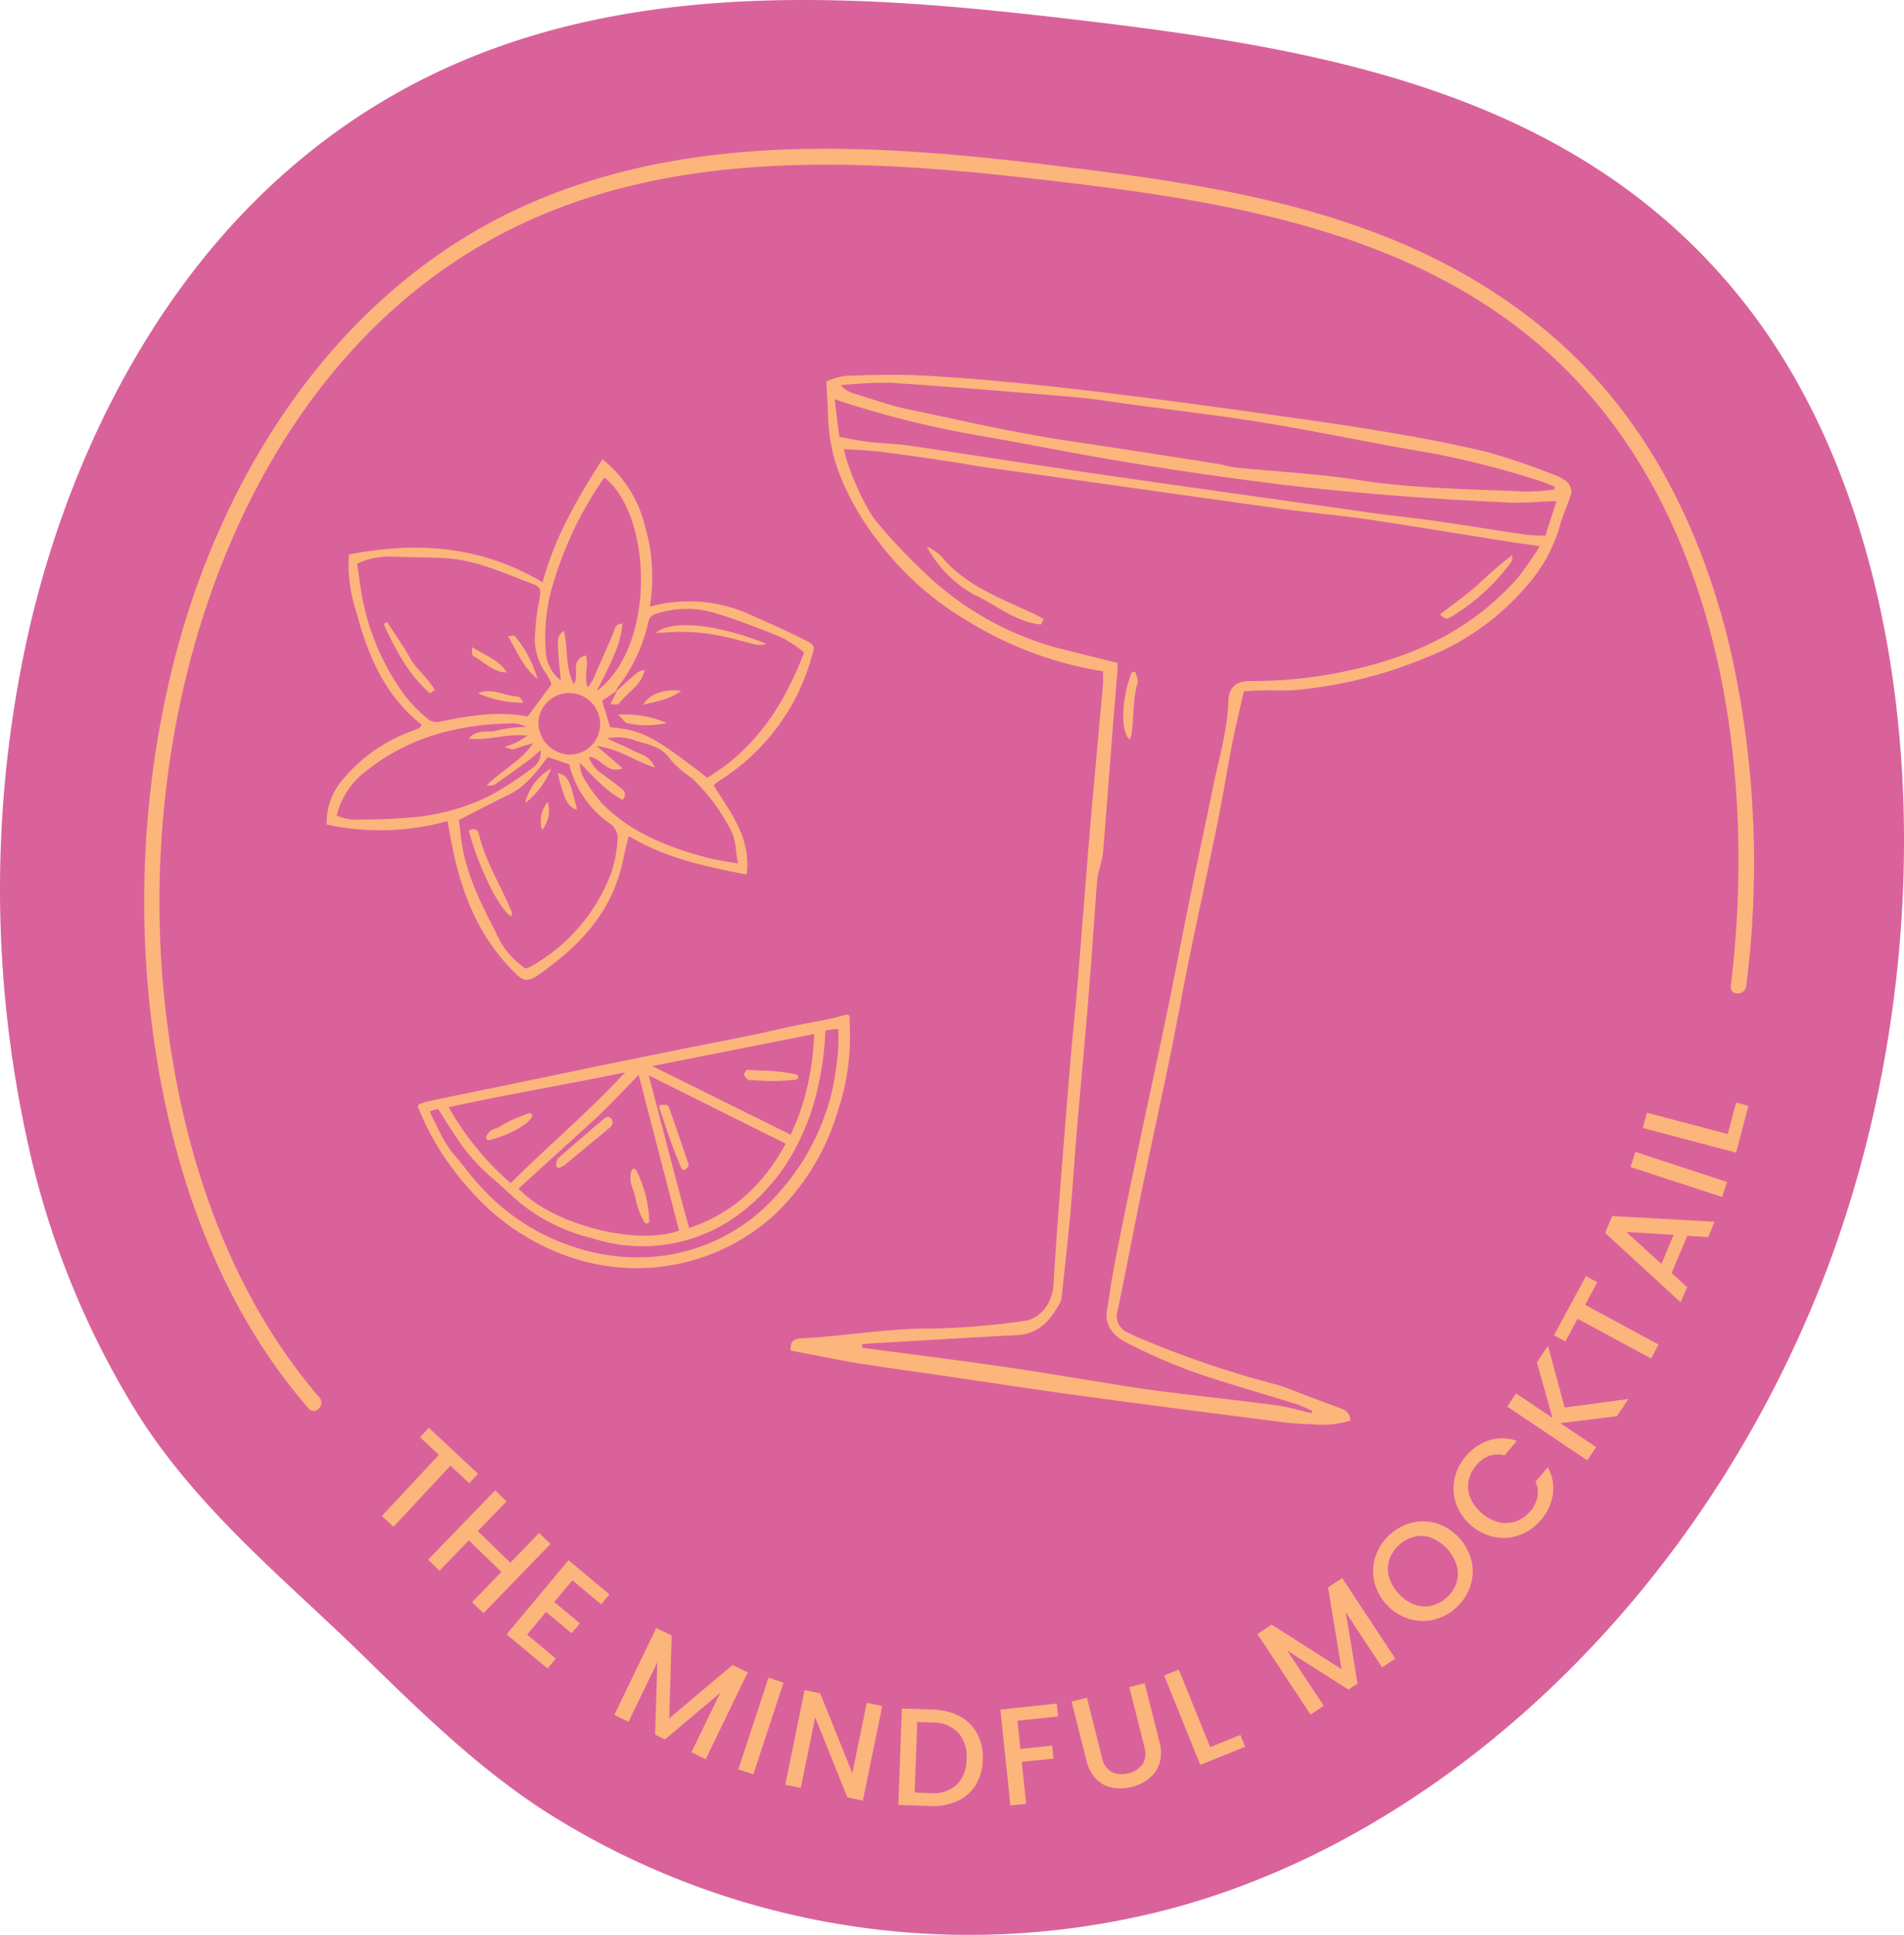<?xml version="1.0" encoding="UTF-8"?> <svg xmlns="http://www.w3.org/2000/svg" xmlns:xlink="http://www.w3.org/1999/xlink" width="238.031" height="241.818" viewBox="0 0 238.031 241.818"><defs><style>.a{fill:none;}.b{clip-path:url(#a);}.c{fill:#da629b;}.d{fill:#fcb67c;}</style><clipPath id="a"><rect class="a" width="238.031" height="241.818"></rect></clipPath></defs><g class="b" transform="translate(0 0)"><path class="c" d="M218.757,38.728c-21.151-27.657-54.376-32.777-85.4-36.4C99.35-1.64,61.372-3.9,32.236,24.762,18.417,38.357,8.453,57.683,3.618,78.792a146.292,146.292,0,0,0-.438,62.667,107.682,107.682,0,0,0,14.458,35.935c7.711,11.827,18.275,20.256,27.764,29.54,7.709,7.543,15.405,15.021,24.255,20.394a98.71,98.71,0,0,0,72.566,12.221c34.136-7.363,67.8-36.109,84.73-77.257s14.661-93.675-8.2-123.563" transform="translate(0 0)"></path><path class="d" d="M209.7,114.37a121.641,121.641,0,0,0-1.8-41.252c-2.752-12.168-7.784-23.979-15.964-33.506-7.8-9.081-18.044-15.5-29.207-19.626-11.06-4.095-22.774-6.043-34.429-7.531C105.24,9.508,80.511,6.89,58.485,16.172,34.079,26.459,18.837,50.1,12.8,75.154a123.024,123.024,0,0,0-2.352,44.513c1.795,13.8,5.92,27.546,13.438,39.344a71.165,71.165,0,0,0,6.077,8.142c.809.943,2.166-.425,1.362-1.362-9-10.47-14.448-23.5-17.351-36.9A120.211,120.211,0,0,1,12.74,85.435c3.892-25.4,16.479-51.037,39.536-64.08,20.675-11.7,45.156-10.526,67.954-7.943,22.435,2.541,46.736,5.892,64.305,21.434,19.289,17.064,25.127,44.476,24.081,69.24-.144,3.438-.432,6.867-.844,10.283-.147,1.228,1.78,1.217,1.927,0" transform="translate(8.606 8.877)"></path><path class="d" d="M36.968,99l-1.1,1.181L33.522,97.99,26.4,105.626l-1.447-1.349,7.122-7.637-2.359-2.2,1.1-1.179Z" transform="translate(22.794 85.19)"></path><path class="d" d="M43.272,104.041,34.889,112.7l-1.422-1.376,3.668-3.789L33.059,103.6l-3.668,3.789-1.42-1.376,8.383-8.662,1.422,1.376-3.6,3.714,4.076,3.946,3.593-3.716Z" transform="translate(25.551 88.921)"></path><path class="d" d="M41.322,104.416l-2.267,2.715,3.2,2.669-1.035,1.238-3.194-2.669-2.369,2.836,3.593,3-1.033,1.238L33.1,111.177l7.738-9.267,5.113,4.271-1.033,1.238Z" transform="translate(30.235 93.09)"></path><path class="d" d="M56.815,111.877,51.56,122.726l-1.779-.863,3.6-7.43-6.908,5.828-1.234-.6.274-9.041-3.6,7.43-1.778-.863,5.254-10.847,1.919.93L47,117.625l7.914-6.67Z" transform="translate(36.662 97.139)"></path><rect class="d" width="12.053" height="1.977" transform="matrix(0.313, -0.95, 0.95, 0.313, 92.303, 221.136)"></rect><path class="d" d="M61.008,124.205l-1.936-.4L55.046,113.8l-1.8,8.819-1.938-.4,2.419-11.827,1.938.4,4.028,9.994,1.8-8.8,1.936.4Z" transform="translate(46.865 100.839)"></path><path class="d" d="M66.414,112.593a5.271,5.271,0,0,1,2.158,2.2,6.378,6.378,0,0,1,.672,3.243,6.217,6.217,0,0,1-.905,3.161,5.214,5.214,0,0,1-2.311,1.99,7.506,7.506,0,0,1-3.4.6l-3.934-.143.44-12.047,3.934.144a7.385,7.385,0,0,1,3.345.859m-.442,8.549a4.395,4.395,0,0,0,1.244-3.182,4.546,4.546,0,0,0-1.006-3.316,4.281,4.281,0,0,0-3.2-1.3l-1.957-.073-.321,8.823,1.957.071a4.352,4.352,0,0,0,3.283-1.026" transform="translate(53.615 101.932)"></path><path class="d" d="M72.413,111.275l.17,1.6-5.09.536.373,3.536,3.967-.417L72,118.139l-3.967.417.553,5.243-1.967.207-1.263-11.988Z" transform="translate(59.702 101.645)"></path><path class="d" d="M71.931,111.757l1.873,7.451a2.743,2.743,0,0,0,1.2,1.827,3.267,3.267,0,0,0,3.9-.982,2.741,2.741,0,0,0,.2-2.176l-1.873-7.453,1.917-.482,1.866,7.418A4.607,4.607,0,0,1,81,119.939a3.974,3.974,0,0,1-1.293,1.9,5.544,5.544,0,0,1-2.181,1.068,5.475,5.475,0,0,1-2.419.088,3.869,3.869,0,0,1-2.011-1.068,4.707,4.707,0,0,1-1.215-2.269l-1.864-7.42Z" transform="translate(63.954 100.428)"></path><path class="d" d="M81.811,118.746l3.779-1.527.6,1.479-5.612,2.269-4.516-11.176,1.833-.74Z" transform="translate(69.476 99.613)"></path><path class="d" d="M92.751,103.078l6.638,10.061-1.651,1.091-4.544-6.892,1.475,8.917-1.142.754-7.631-4.858,4.546,6.892-1.651,1.089L82.154,110.07l1.779-1.175,8.739,5.559-1.688-10.21Z" transform="translate(75.044 94.157)"></path><path class="d" d="M97.239,111.666a5.836,5.836,0,0,1-3.138-.136,6.207,6.207,0,0,1-2.744-1.81,6.14,6.14,0,0,1-1.514-2.908,5.855,5.855,0,0,1,.189-3.128,6.5,6.5,0,0,1,4.61-4.16,5.8,5.8,0,0,1,3.125.136,6.6,6.6,0,0,1,4.259,4.719,5.8,5.8,0,0,1-.178,3.128,6.286,6.286,0,0,1-1.783,2.671,6.218,6.218,0,0,1-2.826,1.489m2.893-4.6a3.785,3.785,0,0,0,.042-2.141,5.467,5.467,0,0,0-3.144-3.482,3.763,3.763,0,0,0-2.122-.165,4.5,4.5,0,0,0-3.167,2.861,3.737,3.737,0,0,0-.054,2.128,4.924,4.924,0,0,0,1.177,2.091,4.989,4.989,0,0,0,1.967,1.391,3.789,3.789,0,0,0,2.133.176,4.435,4.435,0,0,0,3.167-2.859" transform="translate(81.95 90.771)"></path><path class="d" d="M95.306,102.184a5.859,5.859,0,0,1-.22-3.127,6.582,6.582,0,0,1,4.345-4.864,5.381,5.381,0,0,1,3.452.08l-1.54,1.808a3.192,3.192,0,0,0-1.927.069,3.845,3.845,0,0,0-1.6,1.161,4.209,4.209,0,0,0-.974,1.973,3.737,3.737,0,0,0,.226,2.118,5.447,5.447,0,0,0,3.565,3.035,3.8,3.8,0,0,0,2.132-.109,4.169,4.169,0,0,0,1.8-1.271,3.837,3.837,0,0,0,.89-1.77,3.168,3.168,0,0,0-.239-1.912l1.54-1.81a5.347,5.347,0,0,1,.624,3.389,6.343,6.343,0,0,1-1.508,3.217,6.219,6.219,0,0,1-2.614,1.852,5.885,5.885,0,0,1-3.115.274,6.524,6.524,0,0,1-4.833-4.114" transform="translate(86.749 85.816)"></path><path class="d" d="M112.186,96.7l-7.08.869,4.479,3-1.1,1.644L98.476,95.5l1.1-1.644,4.564,3.065-1.954-6.952,1.382-2.061,2.091,7.713,7.966-1.066Z" transform="translate(89.953 80.299)"></path><path class="d" d="M105.53,83.354l1.418.767-1.525,2.822,9.186,4.964-.941,1.739-9.185-4.963-1.535,2.838-1.42-.767Z" transform="translate(92.741 76.14)"></path><path class="d" d="M115.143,81.9l-1.961,4.65,1.933,1.757-.8,1.9-9.443-8.672.89-2.109,12.8.714-.809,1.917Zm-1.7-.115-5.924-.373,4.393,4Z" transform="translate(95.792 72.556)"></path><rect class="d" width="1.977" height="12.054" transform="translate(203.84 145.853) rotate(-71.873)"></rect><path class="d" d="M117.954,75.956l1.039-3.94,1.544.406-1.544,5.853L107.336,75.2l.505-1.912Z" transform="translate(98.046 65.783)"></path><path class="d" d="M90.715,61.534A45.831,45.831,0,0,1,73.936,55.34a38.384,38.384,0,0,1-11.205-9.889,34.067,34.067,0,0,1-4.468-7.371,21.913,21.913,0,0,1-1.908-8.169c-.029-1.429-.142-2.859-.233-4.6a9.472,9.472,0,0,1,2.355-.691c2.943-.111,5.9-.2,8.836-.078,3.836.163,7.669.482,11.494.842,4.238.4,8.471.873,12.7,1.395q8.4,1.039,16.773,2.208c5.717.8,11.439,1.577,17.133,2.518,4.468.739,8.928,1.575,13.329,2.631a81.381,81.381,0,0,1,8.176,2.771,5.466,5.466,0,0,1,1.808.957,1.7,1.7,0,0,1,.536,1.38c-.375,1.366-1.039,2.652-1.41,4.018a19.146,19.146,0,0,1-4.112,7.539,31.782,31.782,0,0,1-12.594,9.014,55.941,55.941,0,0,1-16.318,4.058c-1.431.109-2.878.029-4.319.052-.67.013-1.339.069-2.189.115-.507,2.277-1.043,4.46-1.475,6.665-.635,3.234-1.148,6.492-1.8,9.72-1.158,5.712-2.405,11.4-3.572,17.11-.811,3.972-1.515,7.966-2.331,11.936-1.133,5.509-2.342,11-3.486,16.509-.756,3.626-1.456,7.265-2.183,10.9-.31,1.548-.616,3.1-.947,4.642a2.2,2.2,0,0,0,1.355,2.683c.371.18.737.373,1.112.538a123.239,123.239,0,0,0,17.292,5.916c1.579.432,3.088,1.127,4.629,1.7,1.024.379,2.049.752,3.071,1.133.773.289,1.621.5,1.644,1.7a12.282,12.282,0,0,1-4.755.452,37.528,37.528,0,0,1-4.91-.421c-7.9-1.01-15.805-2.017-23.7-3.094-6-.819-11.984-1.745-17.975-2.62-3.394-.5-6.8-.938-10.18-1.492-2.832-.463-5.643-1.058-8.436-1.588-.128-1.265.545-1.489,1.368-1.527,5.48-.255,10.888-1.29,16.412-1.215a95.7,95.7,0,0,0,11.253-.932c2.367-.249,3.687-2.5,3.81-4.472q.336-5.439.758-10.874.669-8.725,1.393-17.447c.256-3.077.6-6.146.855-9.223.538-6.494,1.02-12.99,1.569-19.483.505-5.947,1.073-11.888,1.6-17.831.054-.6.023-1.217.033-1.881m26.048,92.726c.036-.1.073-.193.107-.289a20.035,20.035,0,0,0-1.982-.855c-4.322-1.355-8.7-2.56-12.969-4.055a71.339,71.339,0,0,1-8.281-3.636c-1.581-.79-2.79-2.133-2.424-4.108.247-1.328.392-2.667.631-3.984.905-5,1.967-9.967,3.008-14.94,1.221-5.842,2.5-11.67,3.712-17.516,1.058-5.109,2.032-10.235,3.075-15.346.932-4.569,1.921-9.127,2.861-13.7.727-3.548,1.791-7.028,1.894-10.7.046-1.63,1.033-2.4,2.664-2.384a56.18,56.18,0,0,0,12.671-1.374c8.119-1.776,15.332-5.235,20.891-11.609a41.9,41.9,0,0,0,2.7-3.877c-1.594-.232-2.947-.415-4.3-.628-5.759-.909-11.511-1.871-17.278-2.723-3.46-.511-6.952-.8-10.419-1.278-8.924-1.227-17.841-2.5-26.762-3.754-3.6-.505-7.193-1-10.788-1.517-1.558-.226-3.106-.515-4.663-.744-2.711-.4-5.421-.811-8.14-1.144-1.529-.188-3.075-.232-4.667-.343.5,2.514,2.7,7.533,4.277,9.305a74.3,74.3,0,0,0,6.7,6.959,38.609,38.609,0,0,0,15.977,8.656c2.388.589,4.774,1.19,7.241,1.8.006.367.038.7.011,1.031-.166,2.111-.354,4.219-.52,6.332-.429,5.469-.838,10.937-1.286,16.4a15.358,15.358,0,0,1-.444,2,9.776,9.776,0,0,0-.287,1.408c-.379,4.988-.706,9.981-1.112,14.965-.427,5.272-.938,10.535-1.383,15.8-.314,3.691-.542,7.388-.874,11.077-.308,3.417-.7,6.827-1.07,10.239a2.138,2.138,0,0,1-.232.777c-1.167,2.132-2.627,3.844-5.317,3.984-5.067.258-10.13.57-15.193.861-1.4.08-2.8.17-4.192.256,0,.155,0,.312,0,.467,5.978.8,11.961,1.546,17.929,2.413,5.1.741,10.185,1.632,15.281,2.432,1.879.3,3.764.551,5.652.783,4.286.526,8.582.985,12.862,1.558,1.5.2,2.96.649,4.437.985M147.145,38.823l.029-.365c-.687-.264-1.357-.576-2.059-.781a115.262,115.262,0,0,0-13.344-3.41c-6.913-1.139-13.769-2.618-20.682-3.758-5.624-.928-11.293-1.573-16.944-2.338-2.357-.318-4.709-.71-7.078-.911-7.594-.645-15.189-1.276-22.793-1.78a52.891,52.891,0,0,0-6.332.3,3.416,3.416,0,0,0,1.623,1.041c2.3.67,4.521,1.51,6.9,2,6.647,1.383,13.258,2.929,19.984,3.926,6.117.909,12.227,1.868,18.339,2.819.876.136,1.735.421,2.614.511,5.124.524,10.289.775,15.367,1.569,6.89,1.077,13.825,1.11,20.749,1.429a29.821,29.821,0,0,0,3.632-.26m-89.4-6.565c1.271.218,2.461.475,3.664.614,1.7.2,3.429.226,5.122.475,7.82,1.152,15.629,2.4,23.453,3.532,10.677,1.55,21.364,3.033,32.046,4.544,1.012.144,2.024.3,3.039.432,2.451.312,4.91.572,7.355.924,3.733.536,7.457,1.148,11.19,1.7a23.809,23.809,0,0,0,2.4.1c.448-1.382.874-2.7,1.4-4.313-2.267.078-4.167.272-6.054.184-4.786-.22-9.571-.492-14.345-.88-5.061-.411-10.122-.874-15.16-1.508q-8.987-1.131-17.925-2.61c-6.02-.987-12.005-2.191-18.013-3.247a124.113,124.113,0,0,1-18.756-4.654c.2,1.582.377,3.042.586,4.711" transform="translate(47.178 22.363)"></path><path class="d" d="M74.843,45.441c-3.2-.26-5.61-2.486-8.4-3.731a15.1,15.1,0,0,1-5.893-6.018,8.077,8.077,0,0,1,1.726,1.129c3.037,3.737,7.415,5.308,11.567,7.244.452.21.878.469,1.316.706-.105.224-.21.446-.314.67" transform="translate(55.308 32.603)"></path><path class="d" d="M94.075,43.683c1.565-1.207,3.184-2.342,4.665-3.632a46.823,46.823,0,0,1,4.407-3.8c-.042.285.011.643-.14.846A25.554,25.554,0,0,1,95.7,43.855c-.825.5-.827.492-1.623-.172" transform="translate(85.933 33.113)"></path><path class="d" d="M74.907,43.881c.1.473.381,1,.262,1.412-.61,2.124-.436,4.324-.754,6.471a2.542,2.542,0,0,1-.23.57c-1.167-1-1.033-5.088.256-8.362l.465-.092" transform="translate(67.035 40.083)"></path><path class="d" d="M69.731,70.776c2.1,3.375,4.715,6.586,4.116,11.127-5.228-1.035-10.195-2.065-14.751-4.831-.274,1.169-.524,2.149-.731,3.138-1.142,5.48-4.372,9.542-8.706,12.856-.685.524-1.357,1.075-2.086,1.533-1.135.712-1.653.591-2.577-.3-4.227-4.091-6.473-9.209-7.728-14.841-.3-1.359-.534-2.734-.823-4.234a31.632,31.632,0,0,1-15.1.423,8.322,8.322,0,0,1,1.764-5.325,20.242,20.242,0,0,1,8.743-6.3c.341-.142.691-.26,1.026-.413.1-.046.159-.178.365-.423-4.583-3.584-6.751-8.651-8.174-14.064a18.8,18.8,0,0,1-.949-7.221c8.442-1.653,16.492-1.119,24.224,3.479,1.538-5.7,4.338-10.5,7.47-15.38a15.251,15.251,0,0,1,5.356,8.48,22.618,22.618,0,0,1,.572,9.944,18.434,18.434,0,0,1,12.9,1.158c2.191.962,4.382,1.938,6.513,3.025,1.286.656,1.223.79.79,2.214a26.745,26.745,0,0,1-11.647,15.44,3.677,3.677,0,0,0-.432.341.979.979,0,0,0-.128.176M57.666,58.889l-1.887,1.29c.385,1.274.685,2.271.991,3.289,4.166.461,5.249,1.022,12.154,6.335,5.989-3.6,9.6-9.066,12.114-15.667a16.573,16.573,0,0,0-2.778-1.85c-2.723-1.117-5.474-2.2-8.291-3.048a12.462,12.462,0,0,0-7.112-.033c-.591.17-1.119.335-1.3,1.11a20.2,20.2,0,0,1-3.909,8.278c-.065.082-.038.237-.055.358Zm-8.209-.763a6,6,0,0,0-.7-1.383,7.465,7.465,0,0,1-1.338-5.235,29.751,29.751,0,0,1,.526-4.014c.212-1.257.172-1.544-1.012-1.984C43.373,44.182,39.894,42.527,36,42.347c-2.147-.1-4.3-.082-6.448-.18a9.224,9.224,0,0,0-4.4.89c.251,1.632.419,3.217.744,4.768a30.583,30.583,0,0,0,5.214,11.7,19.319,19.319,0,0,0,2.975,3,1.767,1.767,0,0,0,1.343.285c3.743-.773,7.487-1.385,11.044-.647,1.047-1.418,1.965-2.662,2.981-4.039M46.208,93.641a2.421,2.421,0,0,0,.5-.165,22.382,22.382,0,0,0,10.252-11.9,16.3,16.3,0,0,0,.742-3.953,2.186,2.186,0,0,0-.913-2.067,12.76,12.76,0,0,1-5.126-7.434l-2.675-.909c-1.422,1.848-2.755,3.689-4.891,4.717-2.032.978-4.026,2.034-6.219,3.148.121.959.224,2.114.417,3.255.664,3.882,2.419,7.351,4.2,10.8a10.136,10.136,0,0,0,3.71,4.506m4.8-42.224c.524,2.214.14,4.552,1.228,6.7.8-1.179-.582-3.063,1.517-3.592.423,1.313-.325,2.579.232,3.99a7.218,7.218,0,0,0,.641-.936c.846-1.9,1.665-3.821,2.509-5.725.226-.509.155-1.272,1.192-1.328-.285,3.056-1.812,5.589-3.226,8.469,7.572-5.75,6.877-22.1.984-26.7a5.173,5.173,0,0,0-.339.432,45.855,45.855,0,0,0-6.27,13.463,23.078,23.078,0,0,0-.737,7.816,4.823,4.823,0,0,0,1.889,3.63c-.551-5.423-.551-5.423.381-6.223M46.442,64.543c-2.576-.3-4.789.649-7.359.375,1.15-1.339,2.5-.641,3.58-1.029a15.508,15.508,0,0,1,3.651-.427,3.624,3.624,0,0,0-1.8-.455c-6.624.1-12.8,1.67-18.09,5.844a9.814,9.814,0,0,0-3.823,5.7,8.175,8.175,0,0,0,1.946.484c2.271-.011,4.548-.038,6.808-.228A27.182,27.182,0,0,0,41.8,72.021,42.27,42.27,0,0,0,47.179,68.5a2.232,2.232,0,0,0,.9-2.133c-.568.484-.964.869-1.4,1.192-1.429,1.049-2.859,2.093-4.322,3.088-.258.176-.683.1-1.031.144,1.9-1.936,4.332-3.039,5.8-5.293a20.785,20.785,0,0,0-2.371.748c-.226.073-.534-.111-1.169-.266.788-.318,1.2-.45,1.575-.641.358-.182.685-.421,1.28-.8m26.32,15.989c-.3-1.586-.253-3-.842-4.064a23.666,23.666,0,0,0-4.942-6.64,13.43,13.43,0,0,1-2.642-2.285c-1.037-1.577-2.62-1.85-4.171-2.3a6.5,6.5,0,0,0-3.743-.364c1.006.563,2.1.907,3.083,1.456.94.522,2.235.624,2.851,2.187-2.507-.8-4.443-2.333-7.262-2.685,1.248,1.068,2.181,1.869,3.251,2.786-1.988.8-2.631-1.368-4.227-1.414a4.114,4.114,0,0,0,1.741,2.164c.785.6,1.579,1.179,2.35,1.789.423.333.643.742.14,1.414C56.218,71.447,54.685,69.66,53,67.94a3.588,3.588,0,0,0,.36,1.667A19.7,19.7,0,0,0,55.8,73.045c3.572,3.634,8.159,5.4,12.956,6.707,1.175.32,2.4.473,4.007.781M55.525,63.307a3.865,3.865,0,0,0-7.707-.582A4.034,4.034,0,0,0,51.426,66.9a3.8,3.8,0,0,0,4.1-3.6" transform="translate(19.494 27.402)"></path><path class="d" d="M30.839,49.536c-2.694-2.373-4.321-5.446-5.765-8.639l.4-.272c.964,1.491,2.013,2.933,2.87,4.485.823,1.491,2.3,2.533,3.111,4.024l-.62.4" transform="translate(22.904 37.109)"></path><path class="d" d="M36.862,46.9c-1.76-1.351-2.518-3.339-3.657-5.283.383-.036.723-.155.8-.061A14.364,14.364,0,0,1,36.862,46.9" transform="translate(30.331 37.927)"></path><path class="d" d="M31.235,45.415c1.77-.765,3.3.344,4.952.4.262.01.511.379.691.762a13.278,13.278,0,0,1-5.643-1.165" transform="translate(28.532 41.239)"></path><path class="d" d="M30.83,42.267C32.487,43.3,34.2,43.84,35.2,45.434c-1.741.006-2.828-1.353-4.217-2.057-.159-.08-.094-.6-.155-1.11" transform="translate(28.162 38.609)"></path><path class="d" d="M42.842,41.808c2.038-1.72,7.769-1.083,13.811,1.347-.863.253-.857.233-3.19-.381a36.2,36.2,0,0,0-3.588-.8,26.33,26.33,0,0,0-3.492-.306c-1.112-.025-2.229.084-3.542.142" transform="translate(39.134 37.303)"></path><path class="d" d="M40.666,46.379c.8-.718,1.592-1.447,2.409-2.145a2.06,2.06,0,0,1,1.081-.475c-.365,1.942-2.178,2.773-3.174,4.208-.115.166-.618.063-1.106.1.346-.7.6-1.225.859-1.745l-.069.059" transform="translate(36.425 39.972)"></path><path class="d" d="M40.391,46.69a13.719,13.719,0,0,1,6.066,1.033,10.957,10.957,0,0,1-4.927.029c-.3-.055-.54-.486-1.139-1.062" transform="translate(36.895 42.627)"></path><path class="d" d="M42.032,46.89c.727-1.347,2.671-2.038,4.734-1.726-1.6,1.15-3.213,1.313-4.734,1.726" transform="translate(38.394 41.188)"></path><path class="d" d="M30.627,54.32c.708-.36,1.135-.086,1.257.436.813,3.511,2.807,6.515,4.135,9.8.055.138-.034.335-.059.52-1.433-.7-4.181-6.257-5.333-10.759" transform="translate(27.976 49.469)"></path><path class="d" d="M36.444,50.509c1.207.191,1.554.888,2.4,4.556-1.142-.337-1.565-1.125-2.4-4.556" transform="translate(33.29 46.137)"></path><path class="d" d="M37.551,50.2a10.094,10.094,0,0,1-3.239,4.311A6.693,6.693,0,0,1,37.551,50.2" transform="translate(31.342 45.859)"></path><path class="d" d="M36.208,52.388a3.671,3.671,0,0,1-.71,3.488,3.8,3.8,0,0,1,.71-3.488" transform="translate(32.259 47.854)"></path><path class="d" d="M80.868,66.281q-.436.118-.786.207c-.459.122-.836.226-1.228.3-.712.151-1.424.283-2.139.425-1.19.224-2.424.452-3.622.733-2.769.626-5.664,1.238-8.6,1.806-3.565.689-7.189,1.431-10.683,2.141l-2.4.486c-1.471.3-2.947.614-4.418.918-1,.21-2.009.419-3.021.628L38.487,75.06,28.74,77.075a6.021,6.021,0,0,0-.8.235c-.124.04-.258.078-.392.124a.294.294,0,0,0-.2.174.1.1,0,0,0-.021.046.331.331,0,0,0,.011.218,33.638,33.638,0,0,0,3.4,6.412A38.794,38.794,0,0,0,36.293,90.7a29.236,29.236,0,0,0,7.882,5.048,25.665,25.665,0,0,0,7,1.975,25.554,25.554,0,0,0,20.644-6.381,29.272,29.272,0,0,0,7.836-12.569c.128-.4.254-.8.375-1.2a29.079,29.079,0,0,0,1.276-7.755c.015-.719,0-1.431-.015-2.179-.01-.341-.019-.689-.025-1.045a.363.363,0,0,0-.122-.253.341.341,0,0,0-.277-.057M56.594,72.7l13.748-2.715L76.831,68.7a32.893,32.893,0,0,1-1.326,8.389,30.562,30.562,0,0,1-1.6,4.2ZM73.28,82.4c-2.9,5.344-6.856,8.8-12.074,10.543-1.062-3.8-2.07-7.681-3.05-11.437q-.979-3.789-2-7.644Zm-14.4,6.741,1.066,4.125c-5.369,1.957-15.933-.813-20.068-5.25l1.682-1.529c1.479-1.337,2.926-2.66,4.382-3.978.383-.352.771-.7,1.154-1.056,1.11-1,2.256-2.038,3.352-3.1,1.11-1.085,2.176-2.2,3.3-3.368.375-.388.762-.785,1.148-1.186Zm-27.732-11.3c4.131-.909,8.322-1.7,12.376-2.466,3.176-.6,6.454-1.219,9.686-1.9-2.637,2.876-5.528,5.564-8.325,8.167-1.98,1.835-4.024,3.731-5.981,5.694a35.448,35.448,0,0,1-7.755-9.5m48.347-4.372-.065.448a24.1,24.1,0,0,1-.775,3.5,30.766,30.766,0,0,1-2.346,5.631,29.276,29.276,0,0,1-3.9,5.5A23.088,23.088,0,0,1,55.538,96.6a25.237,25.237,0,0,1-8.9-1.343,26.934,26.934,0,0,1-10.17-6.125,32.92,32.92,0,0,1-3.188-3.584c-.5-.616-1-1.242-1.517-1.835a15.125,15.125,0,0,1-1.975-3.259c-.22-.446-.442-.892-.674-1.332a3.929,3.929,0,0,1-.254-.647.7.7,0,0,0-.036-.113l.057-.017a5.352,5.352,0,0,1,.572-.184,1.846,1.846,0,0,1,.371-.054c.008,0,.027,0,.034,0,.222.35.438.7.662,1.052.563.892,1.139,1.825,1.749,2.706a23.447,23.447,0,0,0,4.284,4.8c.582.484,1.15,1.008,1.7,1.517.752.691,1.523,1.4,2.354,2.04a22.823,22.823,0,0,0,8.35,3.969l.193.048a20.227,20.227,0,0,0,19.024-3.584,24.921,24.921,0,0,0,7.043-9.135,28.782,28.782,0,0,0,1.552-4.072,38.442,38.442,0,0,0,1.454-8.842c0-.094.015-.193.027-.32l0-.008.084-.019c.235-.042.475-.09.71-.124s.482-.055.746-.071l.063-.008a24.419,24.419,0,0,1-.362,5.411" transform="translate(24.947 60.536)"></path><path class="d" d="M42.429,73.077q-2.925,2.5-5.828,5.015a.539.539,0,0,0-.161.26,2,2,0,0,0-.05.268,2.84,2.84,0,0,1-.05.3.325.325,0,0,0,.121.327.32.32,0,0,0,.348.031c.109-.057.2-.1.272-.136a1.639,1.639,0,0,0,.348-.2q1.048-.864,2.09-1.735l1.292-1.075q.3-.253.614-.5c.455-.365.926-.744,1.36-1.156.036-.033.08-.065.128-.1a1.1,1.1,0,0,0,.459-.54.771.771,0,0,0-.247-.769.33.33,0,0,0-.281-.1.632.632,0,0,0-.415.115" transform="translate(33.189 66.645)"></path><path class="d" d="M41.332,76.551c-.019.052-.036.1-.052.153a3.5,3.5,0,0,0,.256,2.25,7.028,7.028,0,0,1,.26.859,9.489,9.489,0,0,0,1.165,3.213.323.323,0,0,0,.586-.078l.01-.04A15.455,15.455,0,0,0,41.912,76.5a.319.319,0,0,0-.306-.153.323.323,0,0,0-.274.209" transform="translate(37.617 69.734)"></path><path class="d" d="M46.095,80.309a.319.319,0,0,0,.289-.1c.067-.071.124-.124.166-.165a.594.594,0,0,0,.188-.253.369.369,0,0,0,0-.209c-.721-2.124-1.579-4.632-2.463-7.131-.088-.249-.343-.264-.587-.277-.078,0-.165-.01-.249-.021a.332.332,0,0,0-.295.117.375.375,0,0,0-.059.113.322.322,0,0,0,.006.2c.2.57.388,1.137.578,1.7.683,2.017,1.326,3.921,2.189,5.836a.323.323,0,0,0,.241.188" transform="translate(39.341 65.911)"></path><path class="d" d="M37.511,73.131a.325.325,0,0,0-.427-.4c-.235.092-.455.172-.664.249-.448.165-.836.308-1.221.484a13.966,13.966,0,0,0-1.749.938,2.362,2.362,0,0,1-.446.2,1.743,1.743,0,0,0-1.223,1.037l-.008.019a.327.327,0,0,0,.388.409c2.067-.5,4.7-1.772,5.319-2.87a.415.415,0,0,0,.029-.067" transform="translate(29.012 66.421)"></path><path class="d" d="M49.133,69.876a.326.326,0,0,0-.291.134l-.166.232a.4.4,0,0,0-.046.1.33.33,0,0,0,.059.3,1.1,1.1,0,0,1,.09.124c.107.17.245.383.5.394l.859.038a24.74,24.74,0,0,0,4.971-.1.327.327,0,0,0,.262-.228.337.337,0,0,0,.013-.077.329.329,0,0,0-.247-.331,21.068,21.068,0,0,0-4.225-.482c-.591-.027-1.186-.054-1.776-.1" transform="translate(44.408 63.827)"></path></g></svg> 